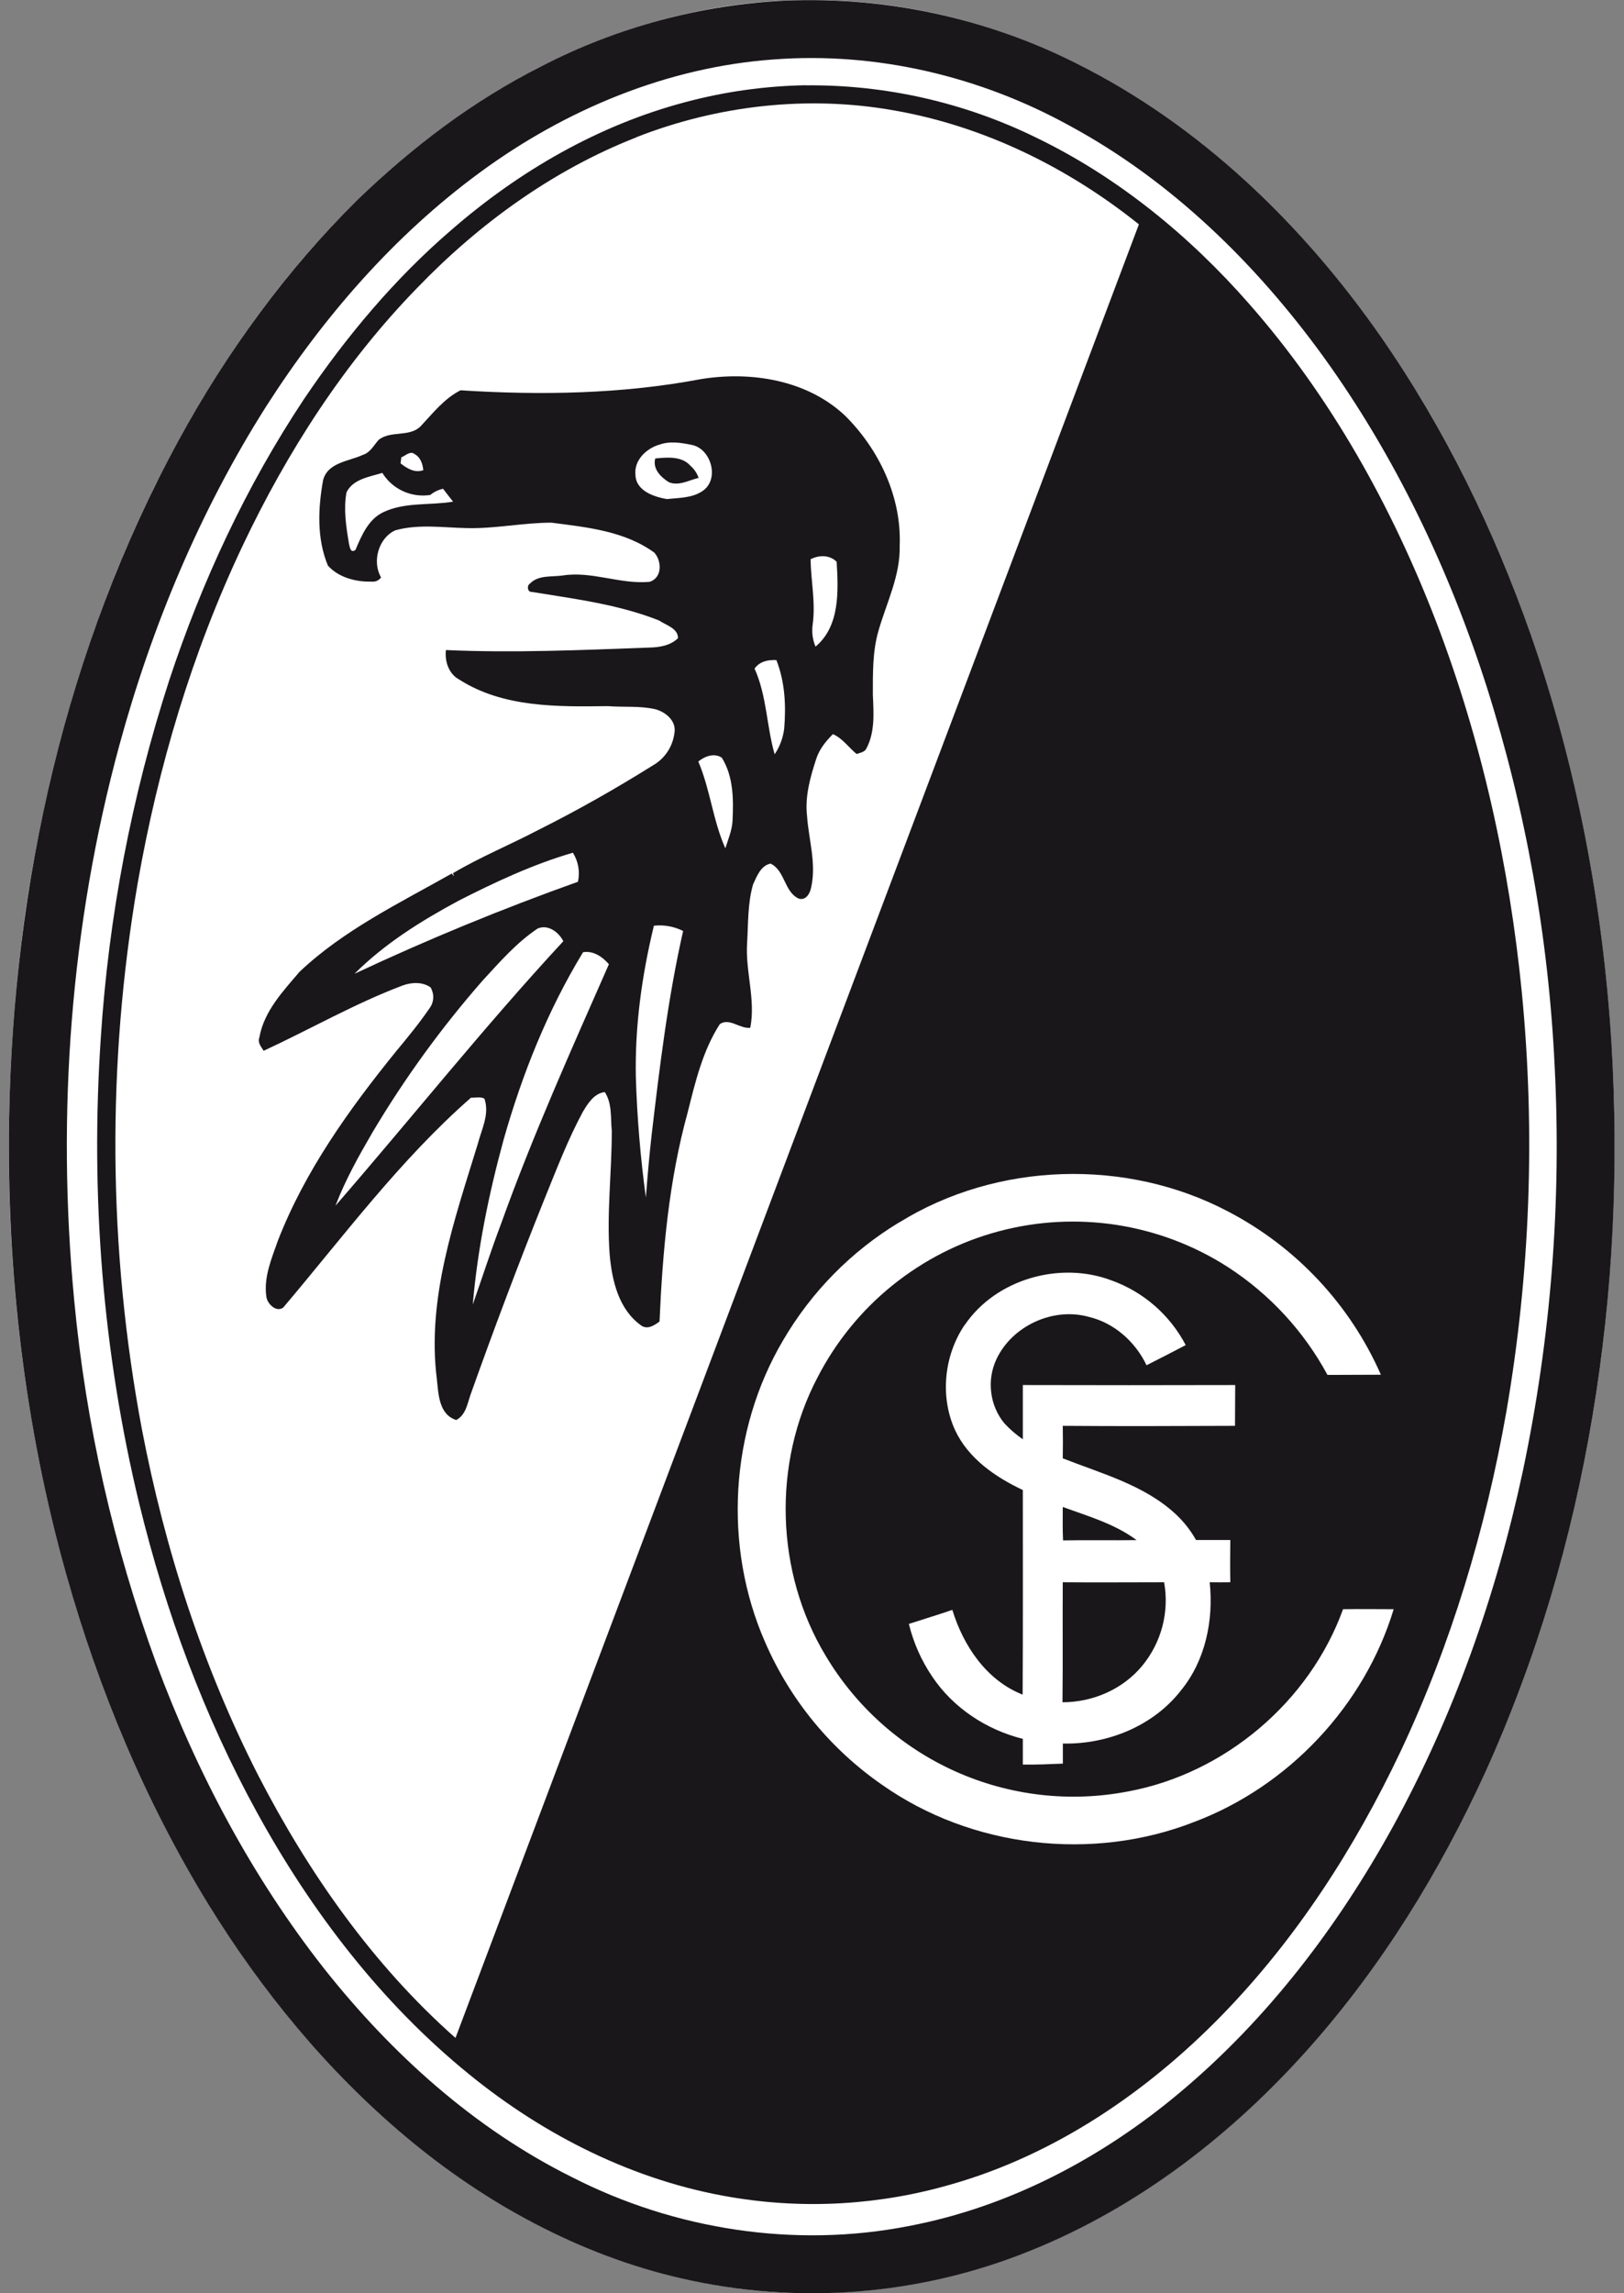 <svg width="17" height="24" viewBox="0 0 17 24" fill="none" xmlns="http://www.w3.org/2000/svg">
<rect x="0" y="0" width="17" height="24" fill="#808080" stroke="none"/>
<path d="M8.226 0.005C9.043 -0.029 9.859 0.1 10.625 0.386C11.894 0.857 12.989 1.719 13.856 2.747C14.691 3.732 15.33 4.873 15.809 6.069C16.755 8.459 17.06 11.079 16.824 13.631C16.699 15.004 16.394 16.355 15.917 17.65C15.523 18.699 15.008 19.707 14.352 20.618C13.74 21.466 13.002 22.23 12.137 22.823C11.149 23.505 9.979 23.942 8.774 23.991C7.54 24.056 6.301 23.709 5.248 23.074C4.292 22.505 3.476 21.72 2.804 20.838C1.997 19.774 1.389 18.567 0.953 17.305C0.107 14.841 -0.096 12.173 0.258 9.597C0.572 7.418 1.31 5.273 2.582 3.463C3.183 2.617 3.904 1.848 4.755 1.248C5.766 0.522 6.978 0.058 8.226 0.005Z" fill="white"/>
<path d="M8.229 0.006C9.28 -0.036 10.325 0.19 11.265 0.662C12.564 1.308 13.635 2.347 14.459 3.53C15.125 4.489 15.641 5.548 16.026 6.648C16.505 8.025 16.779 9.469 16.869 10.923C17.025 13.519 16.625 16.171 15.547 18.549C15.073 19.586 14.469 20.569 13.711 21.424C12.905 22.334 11.915 23.102 10.782 23.556C9.625 24.024 8.352 24.125 7.136 23.845C6.064 23.6 5.075 23.059 4.237 22.354C3.421 21.668 2.739 20.835 2.182 19.931C1.523 18.858 1.033 17.685 0.693 16.474C0.259 14.93 0.07 13.32 0.095 11.717C0.136 9.255 0.688 6.776 1.871 4.606C2.373 3.686 2.996 2.829 3.742 2.092C4.315 1.538 4.957 1.051 5.67 0.692C6.464 0.283 7.337 0.049 8.229 0.006ZM8.102 0.622C6.987 0.701 5.918 1.147 5.022 1.806C4.126 2.464 3.385 3.318 2.787 4.252C2.093 5.346 1.589 6.554 1.249 7.801C0.737 9.685 0.592 11.661 0.776 13.601C0.898 14.903 1.188 16.183 1.637 17.411C2.062 18.554 2.64 19.645 3.395 20.605C4.099 21.494 4.964 22.276 5.986 22.784C7.062 23.335 8.321 23.53 9.51 23.297C10.564 23.098 11.541 22.581 12.358 21.893C13.273 21.125 14.007 20.159 14.582 19.115C15.219 17.953 15.664 16.69 15.941 15.396C16.235 14.003 16.347 12.578 16.274 11.156C16.21 9.81 15.971 8.477 15.564 7.191C15.17 5.96 14.608 4.777 13.849 3.727C13.143 2.755 12.259 1.89 11.197 1.316C10.258 0.798 9.173 0.541 8.102 0.622Z" fill="#1A171B"/>
<path d="M8.433 0.893C9.267 0.885 10.091 1.071 10.84 1.437C11.698 1.85 12.449 2.465 13.075 3.179C13.932 4.153 14.571 5.303 15.035 6.51C15.511 7.755 15.801 9.067 15.931 10.392C16.073 11.854 16.018 13.329 15.768 14.777C15.552 16.002 15.191 17.206 14.66 18.332C14.182 19.34 13.569 20.292 12.788 21.093C12.008 21.893 11.046 22.549 9.962 22.859C9.214 23.077 8.427 23.124 7.659 22.995C6.646 22.827 5.7 22.352 4.908 21.706C3.991 20.961 3.261 20.006 2.694 18.975C2.137 17.963 1.734 16.869 1.46 15.746C1.073 14.152 0.945 12.499 1.055 10.863C1.137 9.591 1.378 8.334 1.771 7.121C2.113 6.085 2.578 5.086 3.182 4.177C3.622 3.525 4.132 2.915 4.73 2.402C5.437 1.788 6.268 1.308 7.174 1.069C7.585 0.959 8.007 0.9 8.433 0.892L8.433 0.893ZM6.66 1.438C5.789 1.779 5.016 2.34 4.369 3.011C3.606 3.794 3.007 4.726 2.54 5.711C2.01 6.83 1.654 8.027 1.441 9.245C1.116 11.136 1.131 13.07 1.485 14.956C1.726 16.213 2.122 17.443 2.705 18.584C3.232 19.604 3.904 20.564 4.768 21.328C7.152 15.001 9.537 8.674 11.922 2.348C11.182 1.755 10.303 1.321 9.366 1.157C8.461 0.994 7.514 1.101 6.659 1.437L6.66 1.438ZM9.412 12.793C8.911 13.096 8.494 13.52 8.198 14.026C7.639 14.971 7.568 16.183 8.01 17.188C8.271 17.789 8.695 18.306 9.234 18.679C10.17 19.338 11.436 19.485 12.502 19.067C13.488 18.695 14.283 17.851 14.589 16.841C14.412 16.841 14.235 16.838 14.059 16.841C13.708 17.811 12.822 18.56 11.81 18.748C11.2 18.866 10.569 18.793 10.002 18.539C9.435 18.285 8.961 17.862 8.643 17.328C8.117 16.457 8.084 15.315 8.558 14.415C8.75 14.042 9.017 13.714 9.343 13.451C9.67 13.188 10.047 12.995 10.452 12.887C10.857 12.778 11.28 12.756 11.694 12.82C12.108 12.885 12.504 13.035 12.856 13.262C13.292 13.545 13.649 13.932 13.896 14.389C14.082 14.387 14.268 14.389 14.455 14.387C14.132 13.652 13.567 13.049 12.854 12.678C11.79 12.118 10.437 12.159 9.414 12.793L9.412 12.793ZM10.1 13.863C9.882 14.182 9.836 14.619 10 14.972C10.14 15.267 10.42 15.458 10.707 15.594C10.707 16.308 10.709 17.021 10.705 17.735C10.326 17.586 10.084 17.224 9.969 16.848C9.818 16.9 9.665 16.946 9.514 16.995C9.562 17.191 9.644 17.377 9.757 17.544C9.976 17.873 10.326 18.103 10.707 18.198C10.707 18.286 10.707 18.377 10.707 18.467C10.847 18.469 10.986 18.463 11.126 18.457C11.126 18.387 11.126 18.317 11.126 18.247C11.593 18.257 12.073 18.064 12.363 17.69C12.619 17.377 12.705 16.954 12.663 16.559C12.735 16.56 12.807 16.56 12.879 16.559C12.876 16.412 12.877 16.265 12.879 16.117C12.759 16.117 12.64 16.117 12.52 16.117C12.463 16.015 12.39 15.923 12.304 15.843C11.975 15.54 11.531 15.422 11.125 15.262C11.127 15.149 11.127 15.035 11.125 14.922C11.726 14.927 12.327 14.924 12.928 14.922C12.93 14.78 12.928 14.638 12.93 14.495C12.189 14.497 11.448 14.497 10.707 14.495C10.707 14.684 10.707 14.874 10.707 15.063C10.637 15.014 10.572 14.959 10.514 14.896C10.438 14.804 10.39 14.691 10.376 14.572C10.361 14.453 10.38 14.333 10.431 14.224C10.596 13.874 11.026 13.677 11.399 13.782C11.665 13.845 11.886 14.044 12.002 14.288C12.14 14.218 12.277 14.148 12.412 14.077C12.247 13.762 11.97 13.52 11.635 13.4C11.098 13.196 10.427 13.385 10.1 13.865L10.1 13.863Z" fill="#1A171B"/>
<path d="M4.826 4.085C5.664 4.138 6.513 4.124 7.341 3.967C7.863 3.883 8.448 3.976 8.845 4.349C9.203 4.704 9.438 5.2 9.418 5.71C9.426 6.024 9.28 6.308 9.196 6.601C9.133 6.818 9.137 7.047 9.137 7.271C9.145 7.458 9.161 7.659 9.071 7.83C9.053 7.872 9.005 7.877 8.967 7.891C8.883 7.822 8.82 7.727 8.719 7.683C8.644 7.758 8.575 7.843 8.543 7.946C8.481 8.136 8.425 8.336 8.448 8.538C8.465 8.787 8.548 9.038 8.491 9.288C8.479 9.35 8.438 9.425 8.363 9.405C8.207 9.335 8.22 9.111 8.066 9.038C7.963 9.059 7.922 9.172 7.883 9.256C7.826 9.453 7.833 9.661 7.821 9.864C7.8 10.162 7.912 10.458 7.854 10.756C7.745 10.77 7.636 10.648 7.535 10.718C7.355 10.997 7.278 11.326 7.198 11.644C7.002 12.355 6.936 13.096 6.904 13.83C6.85 13.871 6.776 13.919 6.711 13.871C6.476 13.704 6.406 13.401 6.382 13.13C6.349 12.698 6.405 12.267 6.404 11.834C6.391 11.698 6.409 11.549 6.331 11.429C6.218 11.443 6.154 11.548 6.101 11.636C5.942 11.931 5.824 12.243 5.698 12.552C5.426 13.229 5.168 13.915 4.923 14.603C4.891 14.698 4.874 14.809 4.776 14.861C4.594 14.804 4.59 14.59 4.573 14.434C4.466 13.589 4.757 12.768 5.001 11.973C5.041 11.819 5.127 11.659 5.071 11.498C5.029 11.474 4.976 11.49 4.93 11.488C4.188 12.138 3.599 12.935 2.965 13.684C2.892 13.738 2.797 13.645 2.788 13.57C2.759 13.366 2.843 13.172 2.909 12.984C3.193 12.253 3.655 11.609 4.146 11.003C4.268 10.856 4.389 10.709 4.497 10.551C4.52 10.52 4.533 10.483 4.535 10.444C4.537 10.406 4.527 10.368 4.508 10.334C4.424 10.274 4.31 10.279 4.216 10.313C3.713 10.503 3.246 10.772 2.76 10.997C2.734 10.955 2.694 10.912 2.715 10.858C2.763 10.584 2.962 10.374 3.136 10.17C3.599 9.732 4.179 9.453 4.729 9.142L4.753 9.171L4.742 9.138C5.028 8.969 5.337 8.842 5.631 8.688C6.043 8.482 6.447 8.253 6.838 8.008C6.901 7.972 6.954 7.92 6.993 7.859C7.032 7.797 7.055 7.727 7.062 7.655C7.073 7.537 6.963 7.449 6.858 7.422C6.695 7.385 6.527 7.403 6.361 7.39C5.837 7.397 5.268 7.406 4.809 7.113C4.698 7.054 4.654 6.923 4.668 6.803C5.378 6.835 6.089 6.803 6.799 6.777C6.904 6.775 7.019 6.756 7.097 6.679C7.099 6.575 6.971 6.543 6.9 6.494C6.475 6.325 6.017 6.268 5.569 6.195C5.522 6.199 5.512 6.131 5.546 6.109C5.634 6.016 5.773 6.039 5.889 6.023C6.196 5.974 6.494 6.118 6.801 6.089C6.933 6.046 6.929 5.874 6.85 5.784C6.539 5.557 6.143 5.518 5.772 5.47C5.477 5.47 5.185 5.534 4.888 5.527C4.639 5.522 4.382 5.482 4.138 5.55C3.961 5.63 3.893 5.879 3.989 6.043C3.978 6.059 3.962 6.071 3.945 6.079C3.928 6.086 3.909 6.089 3.89 6.087C3.726 6.091 3.546 6.045 3.433 5.92C3.315 5.639 3.329 5.32 3.382 5.026C3.43 4.839 3.65 4.829 3.797 4.761C3.876 4.737 3.912 4.661 3.963 4.604C4.089 4.502 4.285 4.579 4.403 4.461C4.532 4.324 4.651 4.169 4.824 4.083L4.826 4.085ZM6.896 4.655C6.76 4.698 6.635 4.82 6.652 4.972C6.658 5.137 6.844 5.199 6.98 5.223C7.104 5.21 7.241 5.213 7.349 5.142C7.537 5.024 7.448 4.696 7.241 4.656C7.128 4.633 7.007 4.613 6.896 4.656V4.655ZM4.201 4.787C4.199 4.802 4.195 4.833 4.193 4.849C4.261 4.903 4.34 4.952 4.431 4.921C4.425 4.857 4.403 4.788 4.343 4.754C4.295 4.713 4.245 4.77 4.2 4.787H4.201ZM3.627 5.153C3.595 5.329 3.623 5.509 3.652 5.684C3.661 5.721 3.667 5.795 3.721 5.755C3.785 5.605 3.855 5.436 4.011 5.361C4.239 5.252 4.5 5.291 4.743 5.25C4.708 5.206 4.673 5.162 4.638 5.115C4.589 5.126 4.543 5.148 4.504 5.18C4.407 5.195 4.307 5.181 4.218 5.14C4.129 5.099 4.054 5.033 4.002 4.949C3.868 4.991 3.696 5.012 3.627 5.153ZM8.485 5.853C8.489 6.081 8.539 6.308 8.507 6.536C8.496 6.615 8.506 6.695 8.537 6.767C8.794 6.553 8.776 6.182 8.758 5.879C8.684 5.806 8.574 5.807 8.485 5.853H8.485ZM7.899 6.998C8.027 7.281 8.024 7.599 8.109 7.894C8.163 7.814 8.197 7.721 8.209 7.625C8.229 7.384 8.217 7.135 8.127 6.908C8.042 6.903 7.951 6.922 7.899 6.997V6.998ZM7.31 7.97C7.435 8.263 7.463 8.588 7.593 8.878C7.622 8.784 7.662 8.693 7.668 8.593C7.679 8.369 7.679 8.127 7.556 7.93C7.478 7.877 7.376 7.914 7.31 7.97ZM4.803 9.425C4.411 9.636 4.028 9.874 3.711 10.191C4.474 9.833 5.254 9.512 6.05 9.228C6.073 9.124 6.054 9.015 5.997 8.924C5.582 9.045 5.188 9.229 4.803 9.425V9.425ZM6.845 9.688C6.719 10.207 6.645 10.74 6.656 11.274C6.669 11.695 6.704 12.115 6.761 12.532C6.778 12.311 6.797 12.09 6.822 11.871C6.906 11.158 6.992 10.444 7.151 9.743C7.056 9.696 6.95 9.676 6.845 9.688ZM5.632 9.715C5.41 9.862 5.233 10.066 5.054 10.26C4.622 10.753 4.237 11.283 3.902 11.846C3.757 12.095 3.615 12.348 3.512 12.618C4.31 11.699 5.068 10.745 5.897 9.85C5.849 9.757 5.742 9.674 5.634 9.715L5.632 9.715ZM6.105 9.963C5.733 10.573 5.467 11.24 5.273 11.923C5.118 12.489 4.999 13.068 4.949 13.653C5.048 13.37 5.14 13.085 5.246 12.805C5.577 11.882 5.98 10.987 6.374 10.091C6.306 10.013 6.213 9.948 6.104 9.965L6.105 9.963Z" fill="#1A171B"/>
<path d="M6.859 4.798C6.983 4.786 7.137 4.771 7.228 4.875C7.267 4.909 7.296 4.952 7.313 5.001C7.213 5.025 7.107 5.089 7.003 5.047C6.918 4.995 6.83 4.908 6.859 4.798Z" fill="#1A171B"/>
<path d="M11.125 15.771C11.39 15.868 11.668 15.947 11.898 16.118C11.641 16.122 11.384 16.116 11.128 16.121C11.122 16.003 11.125 15.887 11.125 15.771Z" fill="#1A171B"/>
<path d="M11.126 16.559C11.48 16.562 11.833 16.559 12.186 16.559C12.214 16.713 12.207 16.871 12.168 17.021C12.128 17.172 12.056 17.313 11.957 17.433C11.754 17.679 11.439 17.815 11.122 17.815C11.127 17.396 11.122 16.977 11.125 16.559L11.126 16.559Z" fill="#1A171B"/>
</svg>
